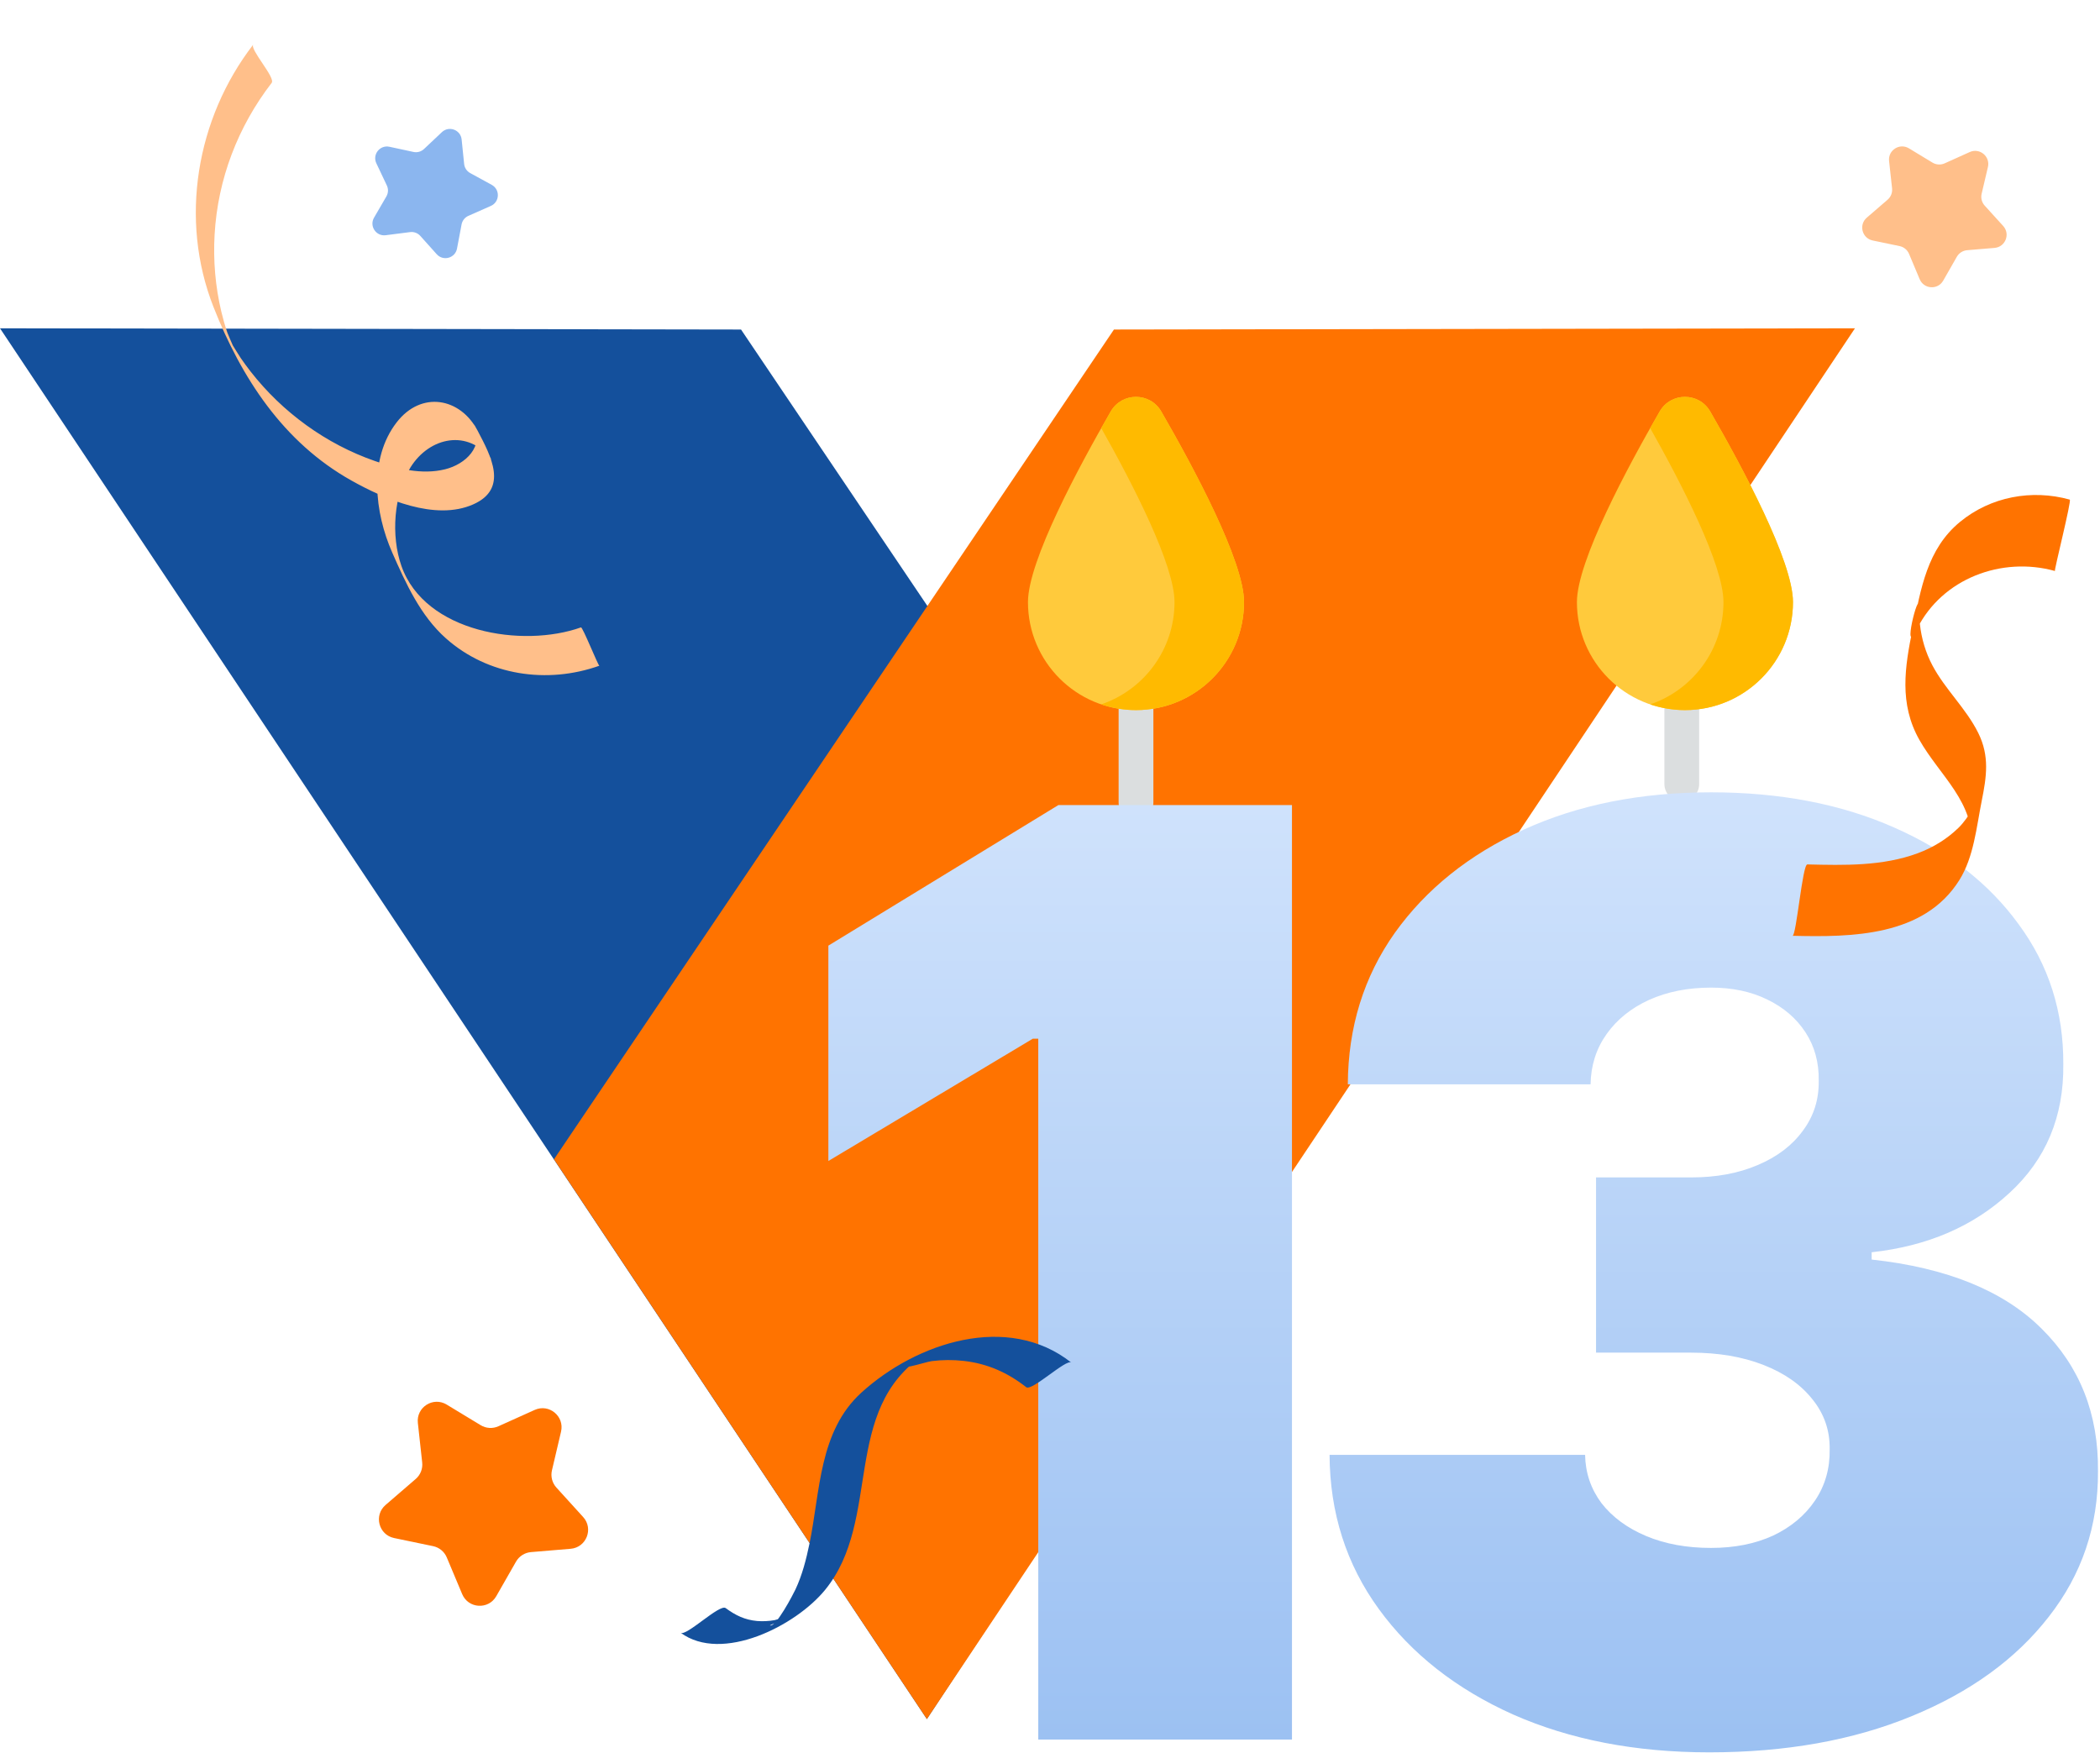 <svg width="963" height="804" viewBox="0 0 963 804" fill="none" xmlns="http://www.w3.org/2000/svg">
<path d="M339.815 151.12L0 150.554L425.043 788.351L595.184 529.939L339.815 151.12Z" fill="#14509C"/>
<path d="M510.823 151.119L850.637 150.554L425.044 788.351L254.037 531.649L510.823 151.119Z" fill="#FF7300"/>
<path d="M771.222 367.521C770.175 367.521 769.139 367.316 768.172 366.915C767.205 366.515 766.326 365.928 765.586 365.189C764.845 364.449 764.258 363.57 763.858 362.603C763.457 361.637 763.251 360.6 763.25 359.554V313.001C763.25 310.887 764.09 308.86 765.584 307.366C767.079 305.871 769.106 305.032 771.219 305.032C773.332 305.032 775.359 305.871 776.854 307.366C778.348 308.86 779.188 310.887 779.188 313.001V359.554C779.188 360.6 778.982 361.636 778.582 362.602C778.181 363.569 777.595 364.447 776.855 365.187C776.115 365.927 775.237 366.514 774.27 366.914C773.304 367.314 772.268 367.52 771.222 367.52V367.521ZM520.934 376.022C518.821 376.022 516.795 375.182 515.301 373.688C513.807 372.194 512.967 370.168 512.967 368.055V321.497C512.967 317.1 516.533 313.531 520.934 313.531C525.336 313.531 528.906 317.1 528.906 321.497V368.055C528.904 370.168 528.064 372.195 526.569 373.689C525.075 375.183 523.048 376.022 520.934 376.022Z" fill="#DBDEDF"/>
<path d="M570.475 276.111C570.475 303.471 548.295 325.652 520.934 325.652C493.574 325.652 471.394 303.471 471.394 276.111C471.394 257.338 494.709 214.037 509.351 188.695C514.502 179.774 527.365 179.774 532.521 188.695C547.164 214.037 570.475 257.339 570.475 276.111Z" fill="#FFCA3C"/>
<path d="M509.363 188.675C507.894 191.216 506.439 193.764 504.996 196.32C519.481 222 538.6 259.113 538.6 276.111C538.6 297.892 524.535 316.378 504.996 323.017C510.129 324.763 515.513 325.653 520.934 325.652C548.295 325.652 570.475 303.471 570.475 276.111C570.475 257.342 547.164 214.041 532.521 188.695C527.375 179.782 514.51 179.762 509.363 188.675Z" fill="#FFBA00"/>
<path d="M822.209 276.111C822.209 303.471 800.028 325.652 772.669 325.652C745.309 325.652 723.128 303.471 723.128 276.111C723.128 257.338 746.443 214.037 761.081 188.695C766.237 179.774 779.1 179.774 784.255 188.695C798.897 214.037 822.209 257.339 822.209 276.111Z" fill="#FFCA3C"/>
<path d="M761.097 188.675C759.629 191.216 758.173 193.764 756.73 196.32C771.215 222 790.334 259.113 790.334 276.111C790.334 297.892 776.269 316.378 756.73 323.017C761.863 324.763 767.247 325.653 772.669 325.652C800.032 325.652 822.209 303.471 822.209 276.111C822.209 257.342 798.897 214.041 784.256 188.695C779.108 179.782 766.245 179.762 761.097 188.675Z" fill="#FFBA00"/>
<g filter="url(#filter0_d_131_343)">
<path d="M577.544 369.211V797.753H461.201V476.347H458.69L364.947 532.425V433.66L470.408 369.211H577.544Z" fill="url(#paint0_linear_131_343)"/>
</g>
<g filter="url(#filter1_d_131_343)">
<path d="M768.877 803.612C735.118 803.612 705.126 797.823 678.9 786.244C652.813 774.526 632.307 758.414 617.381 737.908C602.454 717.401 594.921 693.826 594.782 667.182H711.961C712.101 675.412 714.612 682.805 719.494 689.362C724.516 695.779 731.351 700.801 740 704.428C748.649 708.055 758.554 709.868 769.714 709.868C780.455 709.868 789.941 707.985 798.172 704.219C806.402 700.313 812.819 694.942 817.423 688.106C822.026 681.271 824.258 673.459 824.118 664.671C824.258 656.022 821.607 648.349 816.167 641.653C810.866 634.957 803.403 629.726 793.777 625.959C784.152 622.193 773.062 620.31 760.507 620.31H716.983V539.958H760.507C772.085 539.958 782.269 538.075 791.057 534.308C799.985 530.542 806.89 525.311 811.773 518.615C816.795 511.919 819.236 504.246 819.097 495.597C819.236 487.227 817.213 479.834 813.028 473.417C808.843 467 802.984 461.978 795.451 458.351C788.058 454.724 779.479 452.911 769.714 452.911C759.112 452.911 749.626 454.794 741.256 458.56C733.025 462.327 726.539 467.558 721.796 474.254C717.053 480.95 714.612 488.622 714.472 497.271H603.152C603.291 471.046 610.475 447.889 624.704 427.801C639.073 407.713 658.742 391.95 683.713 380.511C708.683 369.072 737.35 363.352 769.714 363.352C801.38 363.352 829.35 368.723 853.623 379.464C878.035 390.206 897.077 404.993 910.747 423.825C924.558 442.518 931.393 463.931 931.254 488.064C931.533 512.058 923.302 531.728 906.562 547.073C889.962 562.418 868.898 571.485 843.369 574.275V577.623C877.965 581.389 903.982 591.991 921.419 609.429C938.857 626.727 947.436 648.489 947.157 674.714C947.296 699.824 939.763 722.074 924.558 741.465C909.492 760.855 888.497 776.061 861.574 787.081C834.79 798.102 803.891 803.612 768.877 803.612Z" fill="url(#paint1_linear_131_343)"/>
</g>
<path d="M491.264 624.863C462.161 601.917 420.354 615.623 395.035 638.618C375.46 656.399 376.168 684.022 371.186 707.986C369.703 715.127 367.88 722.294 364.765 728.927C363.854 730.872 355.821 746.423 353.066 745.391C360.653 741.975 361.375 741.172 355.219 742.982C352.558 743.453 349.878 743.585 347.185 743.379C341.558 742.872 337.255 740.773 332.782 737.466C329.997 735.408 314.638 750.62 312.106 748.755C331.064 762.759 364.939 745.595 378.373 729.096C404.665 696.799 385.432 646.35 424.087 621.083C422.398 622.044 420.709 623.005 419.017 623.97C407.937 630.097 424.339 624.567 427.23 624.201C432.146 623.574 437.08 623.551 441.998 624.109C452.776 625.328 462.119 629.473 470.592 636.155C473.135 638.159 488.974 623.06 491.264 624.863Z" fill="#14509C"/>
<path d="M949.127 229.115C931.727 224.28 912.878 227.756 898.808 239.334C883.647 251.807 880.844 270.131 877.111 288.248C873.478 305.898 870.803 322.689 880.149 339.251C889.473 355.771 905.947 368.059 904.082 388.843C904.21 388.094 904.335 387.342 904.463 386.593C911.509 349.171 908.182 369.877 898.049 379.686C892.722 384.842 886.428 388.682 879.489 391.264C863.351 397.261 845.73 396.826 828.789 396.416C826.55 396.363 823.747 429.188 822 429.149C849.16 429.805 882.264 429.527 898.509 403.594C905.134 393.022 906.353 379.298 908.749 367.338C910.974 356.242 912.447 346.764 907.163 336.11C901.579 324.857 891.998 316.196 886.132 305.11C883.037 299.255 881.122 292.812 880.42 286.233C880.124 283.473 880.302 280.721 880.185 277.965C879.828 269.681 871.891 302.821 879.079 288.412C890.629 265.26 917.981 255.08 942.335 261.848C941.86 261.712 950.086 229.379 949.127 229.115Z" fill="#FF7300"/>
<path d="M116.136 20.433C90.009 54.304 82.12 100.647 97.906 140.79C110.698 173.318 129.936 202.86 161.101 220.341C176.346 228.89 199.511 239.026 216.954 231.326C233.345 224.096 225.078 209.074 219.048 197.557C211.062 182.307 193.147 179.105 181.883 193.706C168.88 210.564 171.835 235.183 179.871 253.412C186.092 267.526 192.781 282.338 204.507 292.761C223.723 309.841 250.99 313.8 274.86 305.292C274.345 305.474 267.195 287.437 266.41 287.718C239.653 297.253 194.836 290.144 184.082 259.543C179.229 245.735 180.503 226.826 188.24 214.344C196.918 200.351 214.806 196.578 225.331 210.81C222.694 205.359 220.053 199.909 217.411 194.459C222.127 204.828 213.482 212.872 204.14 215.2C193.397 217.877 182.081 214.955 171.914 211.419C149.491 203.625 129.517 189.084 114.923 170.386C113.347 168.366 111.829 166.29 110.378 164.177C108.741 161.79 101.126 148.874 106.028 157.97C110.42 166.112 104.928 154.524 104.254 152.541C103.187 149.41 102.277 146.222 101.51 143.002C98.745 131.419 97.729 119.418 98.413 107.534C99.877 82.151 109.086 58.091 124.581 38.005C126.446 35.595 114.437 22.635 116.136 20.433Z" fill="#FFBF8A"/>
<path d="M225.093 94.43L214.782 98.987C213.983 99.34 213.282 99.882 212.739 100.566C212.196 101.251 211.828 102.057 211.666 102.915L209.574 113.992C208.745 118.379 203.245 119.912 200.267 116.586L192.746 108.188C192.164 107.537 191.432 107.038 190.613 106.733C189.795 106.428 188.914 106.327 188.048 106.438L176.866 107.872C172.438 108.439 169.28 103.682 171.523 99.822L177.187 90.074C177.626 89.319 177.874 88.469 177.911 87.596C177.948 86.723 177.772 85.855 177.399 85.065L172.58 74.874C170.671 70.837 174.22 66.364 178.585 67.305L189.606 69.679C190.46 69.863 191.345 69.836 192.187 69.602C193.028 69.367 193.8 68.932 194.436 68.333L202.639 60.6C205.888 57.537 211.239 59.53 211.693 63.972L212.841 75.187C212.929 76.055 213.228 76.89 213.711 77.618C214.194 78.345 214.847 78.945 215.613 79.364L225.502 84.776C229.418 86.921 229.176 92.626 225.093 94.43Z" fill="#8BB6EF"/>
<path d="M261.685 710.261L243.485 711.784C242.075 711.902 240.715 712.362 239.521 713.122C238.328 713.883 237.338 714.922 236.635 716.15L227.572 732.007C223.982 738.287 214.749 737.725 211.947 731.056L204.875 714.216C204.327 712.912 203.47 711.76 202.378 710.86C201.286 709.96 199.991 709.34 198.605 709.052L180.724 705.331C173.642 703.858 171.323 694.903 176.801 690.178L190.63 678.247C191.701 677.323 192.532 676.152 193.05 674.836C193.569 673.519 193.759 672.096 193.605 670.689L191.617 652.533C190.829 645.342 198.63 640.37 204.816 644.119L220.437 653.585C221.647 654.318 223.018 654.747 224.43 654.833C225.843 654.919 227.255 654.66 228.545 654.079L245.198 646.578C251.794 643.606 258.933 649.488 257.279 656.531L253.103 674.311C252.78 675.689 252.796 677.124 253.151 678.494C253.505 679.864 254.188 681.127 255.139 682.175L267.419 695.695C272.282 701.05 268.893 709.658 261.685 710.261Z" fill="#FF7300"/>
<path d="M914.645 113.688L902.082 114.74C901.108 114.821 900.169 115.138 899.346 115.663C898.522 116.188 897.838 116.906 897.353 117.754L891.097 128.7C888.619 133.035 882.245 132.647 880.311 128.043L875.429 116.419C875.051 115.518 874.459 114.723 873.705 114.102C872.951 113.481 872.057 113.052 871.101 112.854L858.757 110.285C853.869 109.268 852.268 103.087 856.049 99.825L865.596 91.589C866.335 90.951 866.909 90.143 867.266 89.234C867.624 88.325 867.755 87.343 867.649 86.372L866.277 73.838C865.733 68.874 871.118 65.442 875.389 68.03L886.171 74.565C887.007 75.071 887.953 75.366 888.928 75.426C889.903 75.485 890.878 75.307 891.769 74.906L903.264 69.727C907.817 67.676 912.746 71.737 911.604 76.598L908.721 88.872C908.498 89.823 908.509 90.814 908.754 91.76C908.999 92.705 909.47 93.577 910.127 94.3L918.604 103.633C921.96 107.33 919.621 113.272 914.645 113.688Z" fill="#FFBF8A"/>
<defs>
<filter id="filter0_d_131_343" x="364.947" y="369.211" width="227.514" height="428.542" filterUnits="userSpaceOnUse" color-interpolation-filters="sRGB">
<feFlood flood-opacity="0" result="BackgroundImageFix"/>
<feColorMatrix in="SourceAlpha" type="matrix" values="0 0 0 0 0 0 0 0 0 0 0 0 0 0 0 0 0 0 127 0" result="hardAlpha"/>
<feOffset dx="14.918"/>
<feComposite in2="hardAlpha" operator="out"/>
<feColorMatrix type="matrix" values="0 0 0 0 0.102 0 0 0 0 0.204 0 0 0 0 0.384 0 0 0 1 0"/>
<feBlend mode="normal" in2="BackgroundImageFix" result="effect1_dropShadow_131_343"/>
<feBlend mode="normal" in="SourceGraphic" in2="effect1_dropShadow_131_343" result="shape"/>
</filter>
<filter id="filter1_d_131_343" x="594.782" y="363.352" width="367.299" height="440.26" filterUnits="userSpaceOnUse" color-interpolation-filters="sRGB">
<feFlood flood-opacity="0" result="BackgroundImageFix"/>
<feColorMatrix in="SourceAlpha" type="matrix" values="0 0 0 0 0 0 0 0 0 0 0 0 0 0 0 0 0 0 127 0" result="hardAlpha"/>
<feOffset dx="14.918"/>
<feComposite in2="hardAlpha" operator="out"/>
<feColorMatrix type="matrix" values="0 0 0 0 0.102 0 0 0 0 0.204 0 0 0 0 0.384 0 0 0 1 0"/>
<feBlend mode="normal" in2="BackgroundImageFix" result="effect1_dropShadow_131_343"/>
<feBlend mode="normal" in="SourceGraphic" in2="effect1_dropShadow_131_343" result="shape"/>
</filter>
<linearGradient id="paint0_linear_131_343" x1="488.5" y1="226.753" x2="488.5" y2="939.753" gradientUnits="userSpaceOnUse">
<stop stop-color="#E0EDFF"/>
<stop offset="1" stop-color="#8BB6EF"/>
</linearGradient>
<linearGradient id="paint1_linear_131_343" x1="772.02" y1="226.753" x2="772.02" y2="939.753" gradientUnits="userSpaceOnUse">
<stop stop-color="#E0EDFF"/>
<stop offset="1" stop-color="#8BB6EF"/>
</linearGradient>
</defs>
</svg>
